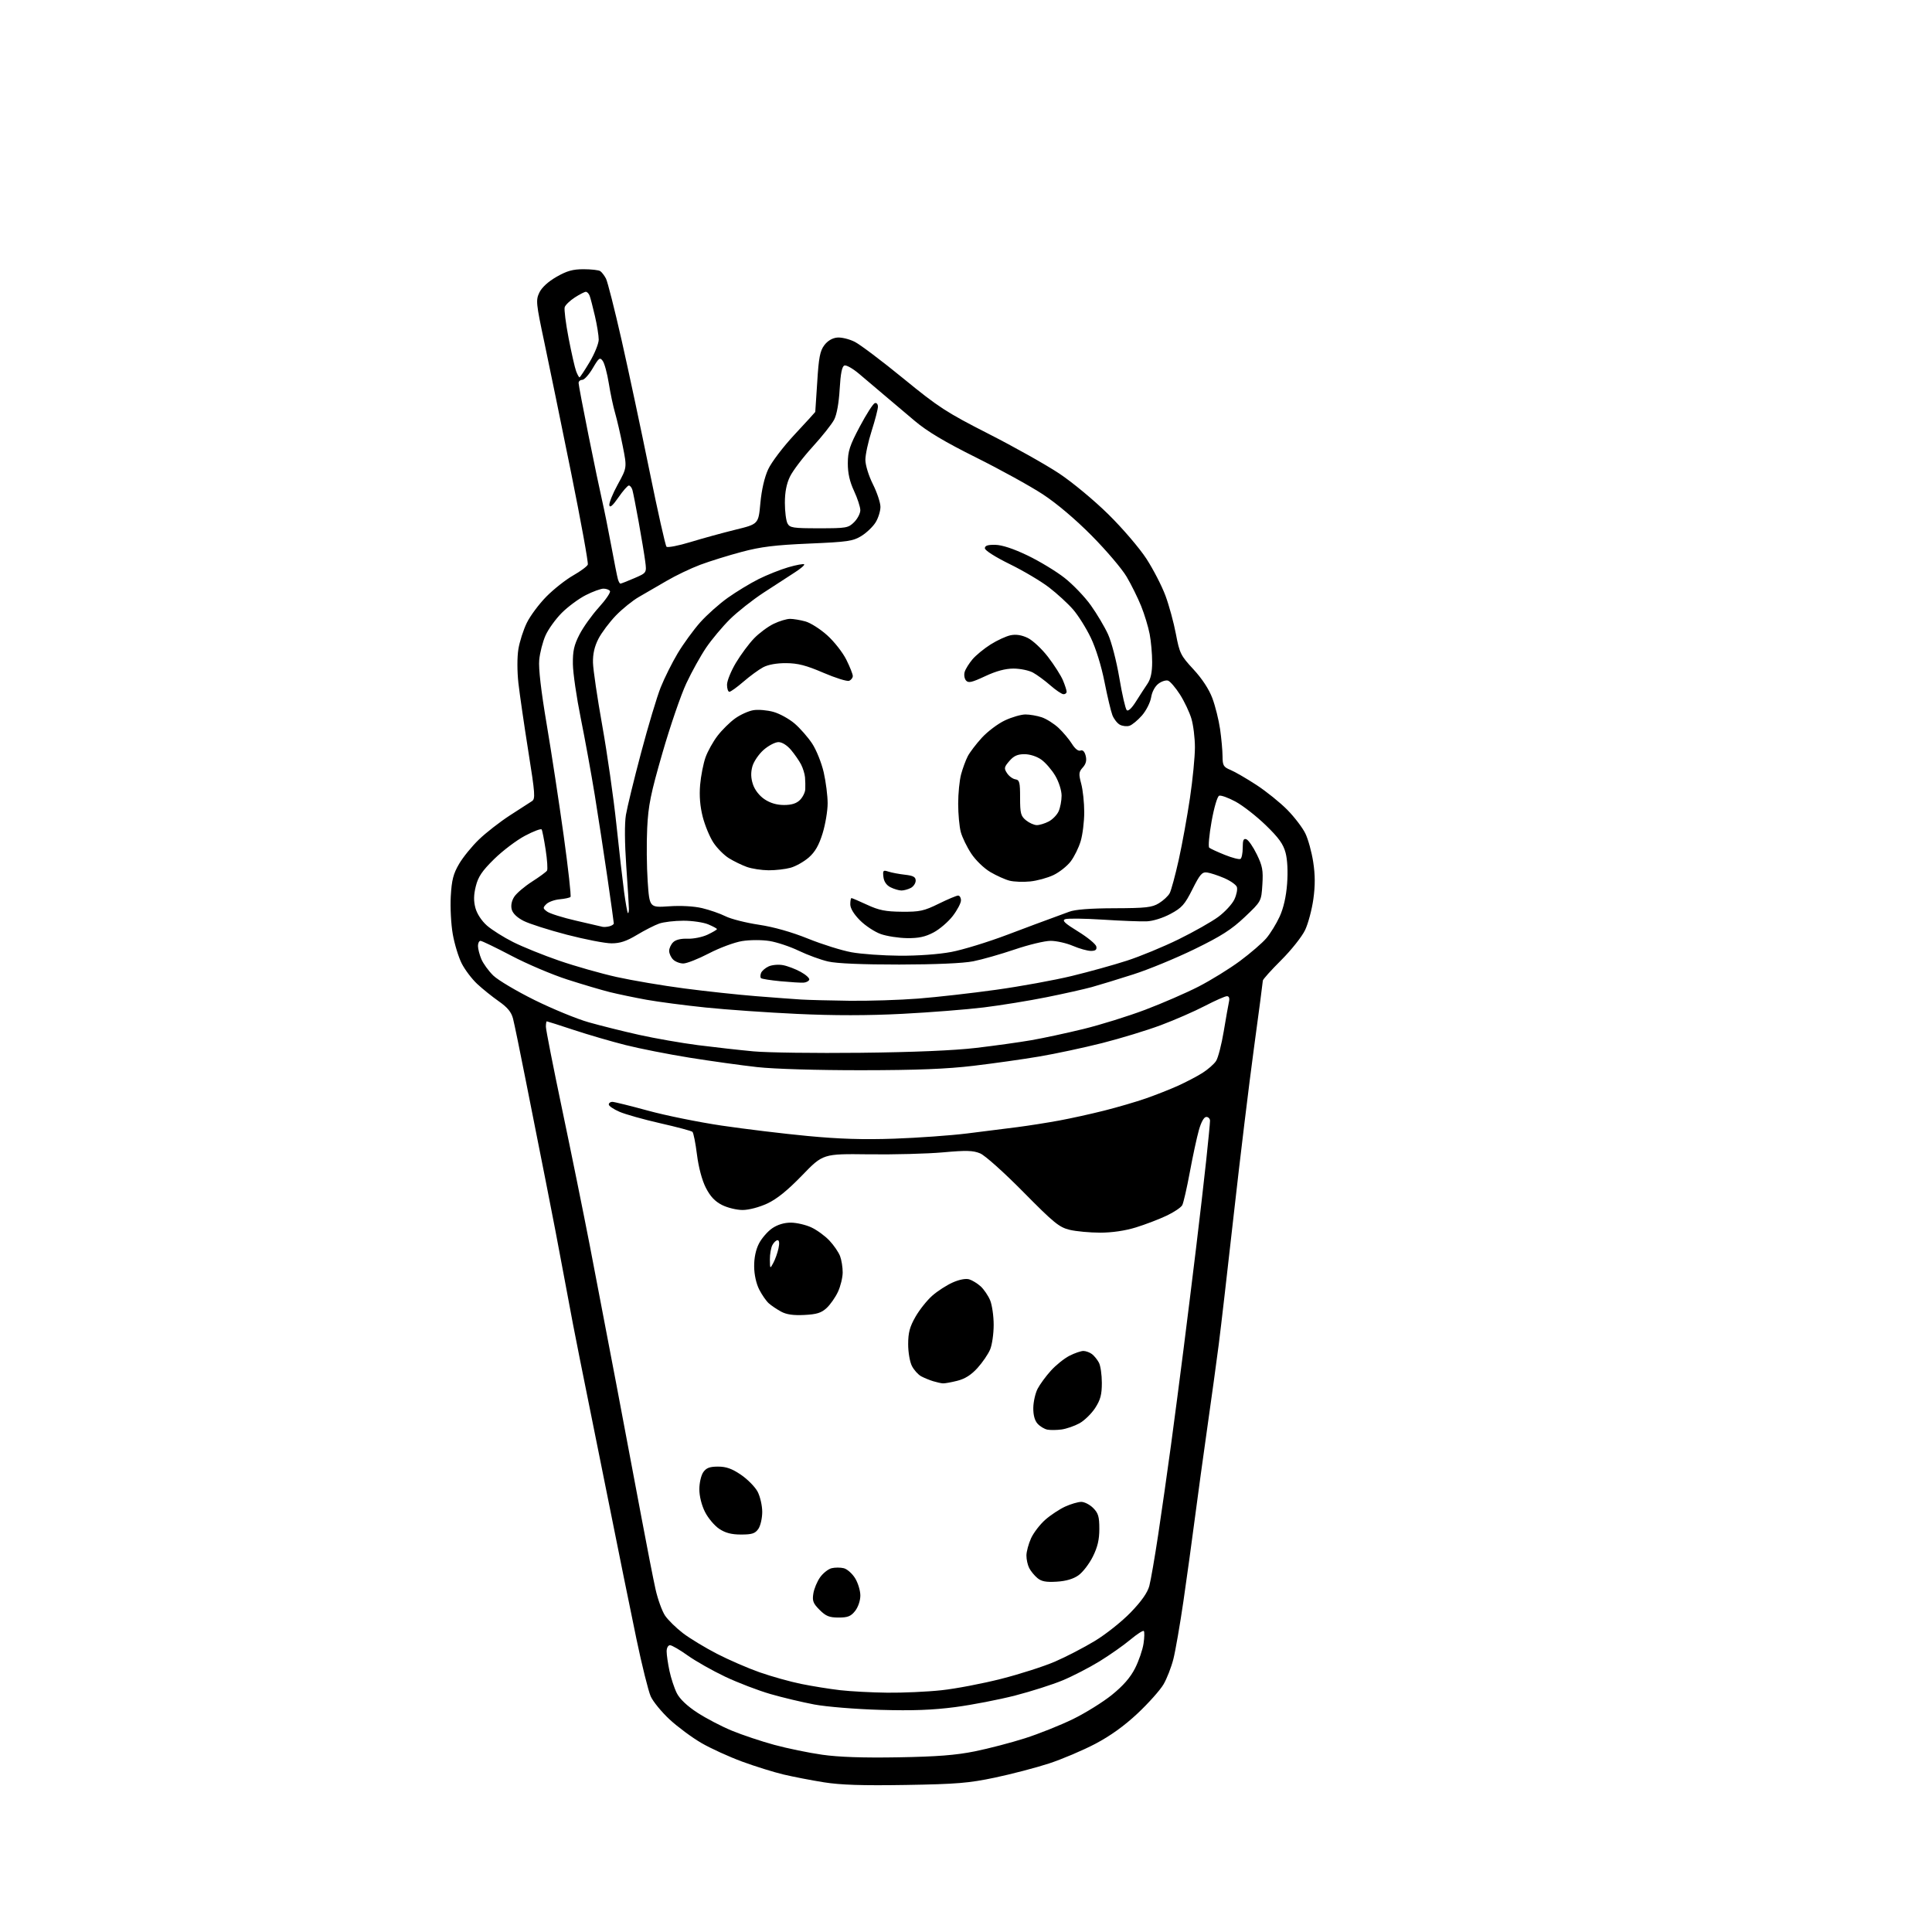 <?xml version="1.0" encoding="UTF-8" standalone="no"?>
<svg 
  version="1.1" 
  xmlns="http://www.w3.org/2000/svg" 
  xmlns:xlink="http://www.w3.org/1999/xlink" 
  xmlns:svg="http://www.w3.org/2000/svg"
  xmlns:rdf="http://www.w3.org/1999/02/22-rdf-syntax-ns#"
  xmlns:cc="http://creativecommons.org/ns#"
  xmlns:dc="http://purl.org/dc/elements/1.1/"
  viewBox="0 0 768 768"
  width="768"
  height="768"
>
<style>svg {background-color: white; }</style>"
<path stroke="none" fill="black" fill-rule="evenodd" d="M360.00,709.55C342.73,709.83 334.12,709.55 327.50,708.49C322.55,707.70 315.35,706.31 311.50,705.40C307.65,704.49 300.23,702.18 295.00,700.26C289.77,698.33 282.47,695.00 278.78,692.85C275.08,690.70 269.42,686.50 266.20,683.53C262.99,680.55 259.59,676.40 258.66,674.31C257.73,672.21 255.17,661.95 252.99,651.50C250.80,641.05 245.42,614.50 241.02,592.50C236.62,570.50 231.91,547.10 230.55,540.50C229.19,533.90 226.47,519.73 224.51,509.00C222.54,498.27 219.18,480.73 217.03,470.00C214.89,459.27 211.27,441.05 209.00,429.50C206.72,417.95 204.45,406.89 203.94,404.93C203.27,402.31 201.74,400.46 198.26,398.02C195.64,396.19 191.77,393.07 189.66,391.10C187.55,389.12 184.80,385.48 183.54,383.00C182.28,380.52 180.68,375.30 179.99,371.38C179.29,367.47 178.94,360.67 179.19,356.27C179.56,349.80 180.20,347.33 182.50,343.41C184.06,340.74 187.63,336.36 190.42,333.68C193.21,331.00 198.72,326.71 202.66,324.15C206.59,321.59 210.53,319.05 211.41,318.50C212.87,317.59 212.74,315.74 209.99,298.50C208.33,288.05 206.57,275.90 206.07,271.50C205.56,266.89 205.55,261.20 206.06,258.08C206.54,255.10 208.05,250.37 209.42,247.58C210.79,244.78 214.29,240.09 217.20,237.14C220.12,234.19 224.90,230.42 227.84,228.75C230.77,227.08 233.39,225.14 233.66,224.44C233.93,223.74 230.94,207.27 227.01,187.83C223.08,168.40 218.29,145.08 216.37,136.01C213.08,120.54 212.96,119.31 214.40,116.30C215.36,114.28 217.90,111.95 221.21,110.05C225.35,107.68 227.70,107.02 232.00,107.02C235.03,107.03 238.00,107.36 238.60,107.77C239.21,108.17 240.23,109.50 240.88,110.73C241.52,111.96 244.32,122.98 247.10,135.23C249.87,147.48 254.84,170.78 258.14,187.00C261.44,203.22 264.50,216.87 264.94,217.32C265.38,217.77 269.68,216.94 274.50,215.47C279.32,214.00 287.37,211.79 292.38,210.56C301.50,208.33 301.50,208.33 302.26,199.97C302.75,194.71 303.89,189.74 305.36,186.56C306.66,183.75 311.32,177.61 315.85,172.75C320.33,167.94 324.03,163.89 324.08,163.75C324.12,163.61 324.47,158.22 324.87,151.77C325.45,142.22 325.97,139.51 327.64,137.27C328.96,135.50 330.81,134.39 332.78,134.19C334.47,134.02 337.63,134.79 339.81,135.90C341.98,137.01 350.68,143.57 359.13,150.48C373.09,161.90 376.20,163.91 393.01,172.48C403.19,177.66 415.79,184.74 421.01,188.20C426.32,191.73 434.96,198.90 440.64,204.50C446.26,210.04 452.99,217.91 455.74,222.14C458.46,226.34 461.85,232.93 463.29,236.79C464.72,240.65 466.59,247.50 467.44,252.02C468.90,259.72 469.35,260.61 474.42,266.08C477.85,269.79 480.60,273.98 481.93,277.54C483.09,280.63 484.46,286.16 485.00,289.83C485.53,293.50 485.97,298.36 485.98,300.63C486.00,304.31 486.34,304.90 489.16,306.07C490.89,306.78 495.52,309.47 499.45,312.03C503.37,314.59 508.90,319.05 511.74,321.93C514.58,324.82 517.81,329.05 518.91,331.34C520.02,333.63 521.42,338.73 522.02,342.67C522.81,347.78 522.83,352.01 522.08,357.40C521.50,361.57 520.03,367.09 518.81,369.68C517.59,372.28 513.31,377.67 509.30,381.67C505.28,385.67 502.00,389.33 502.00,389.80C502.00,390.28 500.41,402.33 498.47,416.58C496.53,430.84 492.93,460.50 490.47,482.50C488.01,504.50 485.31,527.90 484.46,534.50C483.61,541.10 481.60,555.73 479.99,567.00C478.38,578.27 476.13,594.70 474.98,603.50C473.84,612.30 471.79,627.15 470.43,636.50C469.06,645.85 467.27,656.19 466.44,659.48C465.61,662.76 463.84,667.31 462.50,669.58C461.17,671.85 456.54,677.04 452.21,681.11C446.91,686.08 441.40,690.04 435.36,693.22C430.42,695.81 422.17,699.31 417.02,701.00C411.86,702.68 402.21,705.21 395.57,706.61C385.08,708.82 380.42,709.21 360.00,709.55zM357.00,698.56C372.47,698.30 379.95,697.71 387.50,696.19C393.00,695.08 402.00,692.73 407.50,690.97C413.00,689.21 421.55,685.79 426.50,683.38C431.45,680.96 438.43,676.62 442.00,673.74C446.48,670.12 449.34,666.84 451.20,663.17C452.69,660.24 454.20,655.83 454.57,653.37C454.94,650.92 454.99,648.65 454.68,648.35C454.37,648.04 451.95,649.60 449.31,651.81C446.66,654.03 441.16,657.89 437.09,660.40C433.01,662.90 426.41,666.31 422.41,667.97C418.41,669.64 409.91,672.35 403.52,674.00C397.12,675.64 386.40,677.72 379.70,678.60C370.76,679.77 362.82,680.07 350.00,679.70C340.32,679.43 328.58,678.47 323.74,677.57C318.92,676.66 311.04,674.79 306.24,673.40C301.43,672.01 293.35,668.92 288.28,666.52C283.22,664.12 276.51,660.32 273.37,658.08C270.24,655.84 267.07,654.00 266.34,654.00C265.58,654.00 265.00,655.07 265.00,656.45C265.00,657.80 265.51,661.29 266.12,664.20C266.74,667.12 268.06,671.12 269.06,673.09C270.23,675.39 273.16,678.17 277.19,680.80C280.66,683.06 286.84,686.29 290.93,687.97C295.02,689.66 302.59,692.19 307.76,693.60C312.92,695.00 321.50,696.78 326.83,697.53C333.37,698.47 343.12,698.80 357.00,698.56zM352.71,672.87C358.88,672.94 368.55,672.51 374.21,671.90C379.87,671.30 390.56,669.26 397.98,667.37C405.39,665.49 415.02,662.40 419.38,660.51C423.75,658.63 430.87,654.93 435.22,652.30C439.58,649.67 445.99,644.56 449.48,640.95C453.75,636.53 456.16,633.09 456.87,630.44C457.45,628.27 459.04,619.08 460.41,610.00C461.78,600.92 464.06,584.95 465.48,574.50C466.89,564.05 469.13,546.95 470.45,536.50C471.78,526.05 474.01,508.05 475.41,496.50C476.81,484.95 478.65,469.11 479.48,461.29C480.32,453.48 481.00,446.39 481.00,445.54C481.00,444.69 480.34,444.00 479.53,444.00C478.61,444.00 477.50,445.97 476.57,449.25C475.76,452.14 474.13,459.66 472.97,465.96C471.80,472.26 470.45,478.17 469.96,479.08C469.47,479.99 466.66,481.88 463.70,483.27C460.75,484.67 455.28,486.76 451.56,487.91C447.26,489.24 442.07,490.00 437.34,490.00C433.24,490.00 427.77,489.49 425.19,488.87C421.04,487.86 418.91,486.12 406.78,473.83C399.10,466.04 391.55,459.29 389.63,458.49C386.82,457.32 384.16,457.24 374.85,458.08C368.61,458.64 355.32,458.99 345.33,458.86C327.16,458.63 327.16,458.63 318.83,467.25C313.05,473.22 308.82,476.64 305.00,478.42C301.81,479.90 297.70,480.98 295.21,480.99C292.85,481.00 289.14,480.09 286.97,478.98C284.16,477.55 282.31,475.56 280.56,472.11C279.05,469.14 277.69,464.02 277.05,458.93C276.48,454.35 275.67,450.30 275.25,449.92C274.84,449.55 269.10,448.01 262.50,446.52C255.90,445.02 248.59,442.97 246.25,441.95C243.91,440.94 242.00,439.64 242.00,439.06C242.00,438.48 242.63,438.00 243.40,438.00C244.17,438.00 250.52,439.57 257.51,441.48C264.49,443.40 277.70,446.08 286.86,447.44C296.01,448.79 311.38,450.66 321.00,451.57C333.62,452.77 343.24,453.07 355.50,452.64C364.85,452.31 377.90,451.38 384.50,450.56C391.10,449.75 400.10,448.62 404.50,448.04C408.90,447.47 416.32,446.30 421.00,445.44C425.68,444.58 433.77,442.79 439.00,441.47C444.23,440.15 451.65,437.98 455.50,436.64C459.35,435.30 465.09,433.04 468.25,431.61C471.41,430.19 475.79,427.90 477.97,426.52C480.16,425.14 482.61,422.99 483.41,421.75C484.22,420.51 485.58,415.23 486.45,410.00C487.32,404.77 488.26,399.49 488.53,398.25C488.86,396.81 488.57,396.00 487.73,396.00C487.01,396.00 483.07,397.74 478.96,399.87C474.86,402.01 467.00,405.44 461.50,407.50C456.00,409.56 445.49,412.77 438.15,414.63C430.81,416.48 419.56,418.89 413.15,419.97C406.74,421.06 394.98,422.72 387.00,423.67C376.37,424.94 364.50,425.41 342.50,425.43C324.75,425.44 307.81,424.94 301.00,424.19C294.68,423.49 282.59,421.80 274.14,420.45C265.69,419.09 254.21,416.83 248.64,415.42C243.06,414.01 233.82,411.32 228.11,409.43C222.40,407.54 217.56,406.00 217.36,406.00C217.16,406.00 217.00,406.96 217.00,408.14C217.00,409.31 219.90,424.05 223.44,440.89C226.98,457.72 231.92,482.07 234.43,495.00C236.93,507.93 241.71,532.90 245.05,550.50C248.38,568.10 252.88,591.94 255.04,603.48C257.20,615.02 259.69,627.73 260.58,631.73C261.47,635.73 263.18,640.45 264.37,642.23C265.57,644.00 268.79,647.15 271.52,649.24C274.26,651.32 280.32,654.99 285.00,657.41C289.68,659.82 297.32,663.14 302.00,664.78C306.68,666.42 314.10,668.50 318.50,669.39C322.90,670.29 329.88,671.40 334.00,671.88C338.12,672.35 346.54,672.80 352.71,672.87zM333.35,643.00C329.66,643.00 328.29,642.45 325.80,639.95C323.23,637.38 322.84,636.37 323.32,633.44C323.62,631.54 324.83,628.64 326.01,626.99C327.18,625.35 329.23,623.73 330.57,623.39C331.90,623.06 334.09,623.06 335.42,623.39C336.75,623.72 338.77,625.51 339.92,627.37C341.06,629.22 342.00,632.31 342.00,634.23C342.00,636.26 341.13,638.84 339.93,640.37C338.24,642.51 337.03,643.00 333.35,643.00zM420.07,628.74C415.82,629.00 413.99,628.66 412.37,627.29C411.19,626.31 409.73,624.52 409.12,623.32C408.50,622.11 408.01,619.86 408.02,618.32C408.03,616.77 408.86,613.70 409.86,611.49C410.87,609.29 413.41,605.97 415.53,604.11C417.64,602.25 421.20,599.91 423.43,598.89C425.67,597.87 428.53,597.03 429.80,597.02C431.06,597.01 433.20,598.10 434.55,599.45C436.59,601.50 437.00,602.88 437.00,607.76C437.00,612.04 436.31,614.99 434.41,618.80C432.99,621.65 430.43,624.98 428.73,626.19C426.66,627.67 423.78,628.51 420.07,628.74zM294.59,610.00C290.76,610.00 288.35,609.37 285.90,607.74C284.03,606.50 281.49,603.48 280.25,601.03C278.90,598.35 278.00,594.76 278.00,592.01C278.00,589.50 278.70,586.45 279.56,585.22C280.76,583.51 282.10,583.00 285.44,583.00C288.68,583.00 290.98,583.82 294.55,586.25C297.18,588.04 300.16,591.07 301.17,592.98C302.17,594.90 303.00,598.51 303.00,601.01C303.00,603.51 302.30,606.56 301.44,607.78C300.17,609.60 298.93,610.00 294.59,610.00zM422.00,568.24C420.07,568.50 417.53,568.53 416.35,568.30C415.17,568.08 413.42,567.01 412.45,565.94C411.30,564.67 410.71,562.47 410.75,559.63C410.79,557.22 411.56,553.82 412.46,552.07C413.37,550.32 415.74,547.07 417.74,544.87C419.73,542.66 423.06,539.99 425.14,538.93C427.22,537.87 429.73,537.01 430.71,537.03C431.69,537.05 433.21,537.61 434.09,538.28C434.96,538.95 436.20,540.48 436.84,541.68C437.48,542.89 438.00,546.51 438.00,549.73C438.00,554.39 437.45,556.45 435.34,559.71C433.87,561.97 431.06,564.70 429.09,565.79C427.11,566.87 423.93,567.97 422.00,568.24zM374.81,549.91C374.09,549.87 372.35,549.48 370.94,549.05C369.53,548.62 367.40,547.75 366.20,547.11C365.00,546.47 363.34,544.63 362.51,543.02C361.67,541.39 361.00,537.53 361.01,534.30C361.02,529.73 361.64,527.42 363.93,523.42C365.53,520.63 368.54,516.85 370.62,515.03C372.70,513.20 376.35,510.85 378.73,509.80C381.36,508.63 383.92,508.15 385.28,508.56C386.50,508.93 388.55,510.19 389.84,511.36C391.12,512.54 392.81,515.02 393.59,516.87C394.36,518.73 395.00,523.13 395.00,526.65C395.00,530.18 394.37,534.58 393.60,536.42C392.83,538.27 390.57,541.58 388.59,543.77C386.09,546.54 383.61,548.11 380.55,548.88C378.11,549.50 375.53,549.96 374.81,549.91zM319.72,522.72C315.35,522.94 312.61,522.54 310.50,521.39C308.85,520.49 306.66,519.02 305.64,518.12C304.62,517.23 302.90,514.76 301.81,512.63C300.61,510.27 299.81,506.68 299.79,503.44C299.76,500.03 300.44,496.76 301.71,494.31C302.79,492.22 305.16,489.49 306.98,488.25C309.11,486.80 311.76,486.01 314.40,486.02C316.65,486.03 320.30,486.88 322.50,487.90C324.70,488.92 327.93,491.27 329.69,493.13C331.44,494.98 333.35,497.77 333.94,499.32C334.52,500.86 334.99,503.79 334.98,505.82C334.97,507.84 334.13,511.30 333.11,513.50C332.09,515.70 330.06,518.60 328.60,519.95C326.48,521.91 324.66,522.47 319.72,522.72zM307.42,502.00C308.16,500.62 309.08,498.04 309.46,496.25C309.90,494.21 309.77,493.00 309.11,493.00C308.54,493.00 307.60,493.87 307.04,494.93C306.47,496.00 306.02,498.59 306.04,500.68C306.08,504.46 306.10,504.47 307.42,502.00zM342.00,418.50C363.15,418.27 379.22,417.59 388.00,416.56C395.43,415.68 405.32,414.31 410.00,413.49C414.68,412.68 424.01,410.67 430.73,409.03C437.46,407.38 448.49,403.95 455.23,401.40C461.98,398.85 471.51,394.71 476.41,392.20C481.32,389.68 488.74,385.10 492.92,382.00C497.09,378.90 501.82,374.83 503.41,372.94C505.01,371.05 507.38,367.19 508.68,364.36C510.21,361.03 511.26,356.45 511.64,351.36C512.01,346.52 511.78,341.77 511.04,339.00C510.12,335.52 508.32,333.02 503.13,328.00C499.44,324.43 494.05,320.22 491.16,318.66C488.27,317.10 485.33,316.04 484.63,316.31C483.91,316.59 482.61,321.00 481.62,326.54C480.66,331.90 480.25,336.59 480.69,336.97C481.14,337.35 483.91,338.64 486.86,339.82C489.81,341.01 492.62,341.73 493.11,341.43C493.60,341.13 494.00,339.12 494.00,336.97C494.00,333.94 494.33,333.19 495.47,333.63C496.28,333.94 498.14,336.62 499.59,339.60C501.85,344.21 502.17,345.97 501.81,351.65C501.39,358.30 501.39,358.30 494.79,364.55C489.55,369.51 485.46,372.13 474.85,377.30C467.51,380.88 456.55,385.40 450.50,387.33C444.45,389.27 437.02,391.54 434.00,392.38C430.98,393.21 422.88,395.03 416.00,396.41C409.12,397.80 397.92,399.62 391.10,400.46C384.29,401.30 369.66,402.45 358.60,403.02C344.97,403.72 331.58,403.73 317.00,403.05C305.18,402.50 288.75,401.36 280.50,400.50C272.25,399.65 261.68,398.26 257.00,397.42C252.32,396.57 245.80,395.21 242.50,394.40C239.20,393.58 231.55,391.32 225.50,389.37C219.45,387.42 209.44,383.17 203.26,379.91C197.07,376.66 191.56,374.00 191.01,374.00C190.45,374.00 190.00,374.91 190.00,376.03C190.00,377.15 190.61,379.51 191.35,381.28C192.10,383.05 194.23,385.99 196.10,387.81C197.97,389.62 205.35,394.00 212.50,397.54C219.65,401.07 229.32,405.05 234.00,406.37C238.68,407.70 247.68,409.95 254.00,411.36C260.32,412.77 270.90,414.62 277.50,415.47C284.10,416.31 294.00,417.42 299.50,417.93C305.00,418.44 324.12,418.70 342.00,418.50zM337.55,397.82C345.28,397.92 357.65,397.53 365.05,396.95C372.45,396.37 386.39,394.79 396.04,393.44C405.68,392.10 419.18,389.63 426.04,387.97C432.89,386.31 442.77,383.57 448.00,381.87C453.23,380.18 462.45,376.37 468.50,373.40C474.55,370.43 481.65,366.41 484.28,364.47C486.91,362.53 489.79,359.42 490.67,357.56C491.56,355.70 492.00,353.45 491.66,352.56C491.32,351.67 489.06,350.10 486.63,349.05C484.20,348.01 481.16,347.01 479.87,346.83C477.86,346.55 477.02,347.49 474.01,353.50C470.95,359.59 469.83,360.86 465.29,363.29C462.23,364.93 458.30,366.16 455.79,366.25C453.43,366.34 445.57,366.04 438.33,365.57C431.08,365.11 424.37,365.03 423.42,365.39C422.07,365.91 423.24,367.02 428.58,370.30C432.37,372.63 435.63,375.32 435.81,376.27C436.06,377.54 435.48,378.00 433.66,378.00C432.29,378.00 429.07,377.10 426.50,376.00C423.93,374.90 419.94,374.00 417.63,374.00C415.32,374.00 408.89,375.55 403.33,377.44C397.78,379.32 390.37,381.44 386.86,382.13C382.89,382.92 371.88,383.40 357.50,383.42C342.82,383.43 332.57,383.00 329.18,382.21C326.25,381.54 321.02,379.62 317.56,377.96C314.10,376.29 308.85,374.54 305.89,374.06C302.83,373.58 298.12,373.59 295.00,374.09C291.98,374.57 286.04,376.78 281.80,378.99C277.57,381.19 272.99,383.00 271.62,383.00C270.26,383.00 268.44,382.29 267.57,381.43C266.71,380.56 266.00,379.02 266.00,378.00C266.00,376.98 266.71,375.43 267.58,374.57C268.58,373.56 270.68,373.05 273.35,373.15C275.66,373.24 279.23,372.51 281.28,371.54C283.32,370.57 285.00,369.58 285.00,369.34C285.00,369.09 283.44,368.25 281.53,367.45C279.62,366.65 275.19,366.00 271.68,366.00C268.17,366.00 263.84,366.51 262.05,367.13C260.27,367.75 256.29,369.78 253.21,371.63C249.02,374.15 246.47,375.00 243.06,374.99C240.55,374.99 232.59,373.44 225.36,371.57C218.13,369.69 210.37,367.21 208.12,366.06C205.52,364.73 203.80,363.07 203.41,361.48C203.01,359.91 203.40,358.04 204.44,356.45C205.36,355.05 208.53,352.36 211.49,350.46C214.45,348.57 217.13,346.60 217.45,346.08C217.77,345.56 217.53,341.84 216.91,337.81C216.29,333.79 215.58,330.15 215.32,329.73C215.07,329.31 212.08,330.43 208.69,332.23C205.30,334.03 199.79,338.20 196.43,341.50C191.62,346.23 190.08,348.52 189.14,352.30C188.28,355.75 188.24,358.17 188.99,360.95C189.61,363.25 191.46,366.07 193.56,367.92C195.51,369.63 200.18,372.58 203.95,374.47C207.71,376.37 215.97,379.71 222.30,381.89C228.63,384.07 238.91,386.99 245.15,388.38C251.39,389.76 263.48,391.81 272.00,392.92C280.52,394.04 293.35,395.42 300.50,395.99C307.65,396.56 315.75,397.16 318.50,397.33C321.25,397.50 329.82,397.72 337.55,397.82zM319.42,390.62C318.36,390.69 314.25,390.43 310.27,390.06C306.29,389.68 302.80,389.13 302.50,388.83C302.20,388.53 302.21,387.61 302.53,386.78C302.85,385.95 304.21,384.77 305.55,384.16C306.89,383.55 309.45,383.32 311.24,383.66C313.04,383.99 316.20,385.19 318.27,386.33C320.34,387.46 321.88,388.86 321.69,389.44C321.50,390.03 320.48,390.55 319.42,390.62zM357.64,379.91C364.88,379.96 373.15,379.36 378.14,378.42C382.74,377.56 392.80,374.47 400.50,371.55C408.20,368.64 416.07,365.70 418.00,365.02C419.93,364.34 423.07,363.18 425.00,362.44C427.33,361.54 433.33,361.07 443.00,361.04C455.54,361.00 457.93,360.73 460.69,359.05C462.44,357.98 464.37,356.19 464.97,355.06C465.57,353.93 467.19,347.95 468.57,341.76C469.94,335.56 471.95,324.51 473.03,317.20C474.12,309.88 475.00,300.84 475.00,297.10C475.00,293.37 474.37,288.21 473.59,285.64C472.82,283.07 470.77,278.76 469.05,276.07C467.32,273.38 465.22,270.92 464.38,270.59C463.55,270.27 461.81,270.80 460.53,271.76C459.13,272.80 457.95,274.99 457.59,277.22C457.25,279.28 455.62,282.50 453.93,284.43C452.25,286.34 450.02,288.18 448.98,288.51C447.93,288.84 446.22,288.65 445.17,288.09C444.13,287.53 442.79,285.82 442.19,284.29C441.60,282.75 440.18,276.77 439.04,271.00C437.80,264.72 435.62,257.69 433.61,253.50C431.76,249.65 428.58,244.59 426.54,242.25C424.50,239.91 420.23,235.99 417.05,233.54C413.87,231.09 406.82,226.90 401.38,224.24C395.66,221.43 391.50,218.79 391.50,217.95C391.50,216.90 392.66,216.52 395.65,216.58C398.34,216.63 402.86,218.12 408.47,220.81C413.23,223.10 419.86,227.11 423.19,229.73C426.52,232.35 431.22,237.25 433.62,240.62C436.03,243.99 439.11,249.18 440.47,252.16C441.84,255.16 443.84,262.88 444.95,269.46C446.05,276.00 447.37,281.77 447.89,282.29C448.47,282.87 449.86,281.57 451.56,278.86C453.07,276.46 455.14,273.28 456.15,271.79C457.43,269.91 458.00,267.27 458.00,263.18C458.00,259.93 457.56,254.93 457.01,252.07C456.47,249.21 454.94,244.19 453.62,240.91C452.29,237.63 449.70,232.38 447.85,229.26C446.01,226.13 439.77,218.80 434.00,212.97C427.52,206.42 420.06,200.11 414.50,196.47C409.55,193.23 397.62,186.65 388.00,181.86C375.48,175.62 368.54,171.48 363.63,167.32C359.85,164.12 354.36,159.47 351.42,157.00C348.49,154.53 344.05,150.76 341.55,148.64C339.06,146.52 336.41,145.01 335.65,145.30C334.70,145.67 334.14,148.49 333.78,154.70C333.47,160.13 332.63,164.82 331.60,166.80C330.68,168.58 326.81,173.46 322.99,177.65C319.17,181.84 315.14,187.15 314.03,189.45C312.65,192.28 312.00,195.65 312.00,199.88C312.00,203.32 312.47,207.00 313.04,208.07C313.97,209.81 315.22,210.00 325.58,210.00C336.47,210.00 337.22,209.87 339.55,207.55C340.90,206.20 342.00,204.06 341.99,202.80C341.98,201.53 340.86,198.09 339.49,195.15C337.75,191.40 337.01,188.11 337.02,184.15C337.04,179.36 337.76,177.14 341.77,169.58C344.37,164.68 347.06,160.48 347.75,160.25C348.45,160.02 348.99,160.64 348.99,161.67C348.98,162.67 347.86,167.00 346.49,171.29C345.12,175.57 344.00,180.75 344.00,182.79C344.01,184.90 345.30,189.09 347.00,192.50C348.65,195.80 349.99,199.85 349.99,201.50C349.99,203.15 349.14,205.90 348.10,207.60C347.06,209.31 344.52,211.75 342.46,213.03C339.08,215.12 337.02,215.42 321.60,216.08C308.11,216.66 302.46,217.35 294.85,219.38C289.54,220.79 282.12,223.10 278.35,224.51C274.58,225.93 268.57,228.80 265.00,230.90C261.43,233.00 256.48,235.87 254.00,237.28C251.53,238.69 247.40,242.02 244.83,244.67C242.27,247.33 239.14,251.50 237.88,253.94C236.31,257.01 235.64,259.95 235.72,263.44C235.79,266.22 237.45,277.50 239.42,288.50C241.38,299.50 243.89,317.05 245.00,327.50C246.10,337.95 247.49,350.10 248.08,354.50C248.68,358.90 249.35,362.68 249.58,362.92C249.81,363.15 250.00,362.39 250.00,361.25C250.00,360.10 249.53,352.46 248.95,344.28C248.31,335.04 248.25,327.33 248.81,323.95C249.31,320.95 252.02,309.83 254.84,299.23C257.65,288.63 261.16,276.93 262.64,273.23C264.12,269.53 267.16,263.43 269.41,259.67C271.66,255.92 275.68,250.40 278.34,247.40C281.01,244.41 285.96,240.00 289.35,237.60C292.73,235.20 298.22,231.87 301.55,230.20C304.88,228.54 310.20,226.42 313.38,225.49C316.55,224.57 319.38,224.05 319.67,224.33C319.95,224.62 318.23,226.09 315.84,227.61C313.45,229.13 307.90,232.73 303.50,235.62C299.10,238.51 293.08,243.26 290.13,246.18C287.18,249.11 282.96,254.15 280.75,257.38C278.55,260.62 274.98,267.03 272.83,271.63C270.67,276.23 266.40,288.66 263.35,299.25C258.64,315.56 257.71,320.13 257.27,329.17C256.98,335.03 257.07,344.55 257.46,350.32C258.18,360.80 258.18,360.80 265.95,360.27C270.66,359.94 275.85,360.23 279.11,361.00C282.07,361.70 286.25,363.15 288.40,364.23C290.54,365.31 296.49,366.82 301.62,367.59C307.60,368.49 314.62,370.48 321.21,373.13C326.85,375.41 334.63,377.84 338.49,378.54C342.34,379.25 350.96,379.86 357.64,379.91zM360.59,372.92C357.24,372.88 352.53,372.15 350.12,371.30C347.72,370.45 344.01,368.01 341.88,365.88C339.44,363.44 338.00,361.07 338.00,359.50C338.00,358.12 338.21,357.00 338.47,357.00C338.73,357.00 341.54,358.21 344.72,359.68C349.40,361.85 352.03,362.37 358.51,362.43C365.61,362.49 367.28,362.13 373.14,359.25C376.77,357.46 380.25,356.00 380.87,356.00C381.49,356.00 382.00,356.87 382.00,357.92C382.00,358.98 380.54,361.76 378.75,364.10C376.96,366.43 373.52,369.39 371.09,370.67C367.80,372.41 365.15,372.98 360.59,372.92zM242.25,368.22C243.21,367.97 244.00,367.46 244.00,367.08C244.00,366.71 242.86,358.55 241.47,348.95C240.07,339.35 237.80,324.52 236.42,316.00C235.03,307.48 232.53,293.75 230.86,285.50C229.19,277.25 227.78,267.57 227.73,264.00C227.66,258.79 228.18,256.46 230.35,252.23C231.84,249.33 235.30,244.48 238.06,241.44C240.81,238.40 242.80,235.48 242.47,234.95C242.15,234.43 240.99,234.00 239.91,234.00C238.82,234.00 235.66,235.15 232.88,236.56C230.10,237.97 225.80,241.14 223.33,243.61C220.86,246.09 217.94,250.14 216.84,252.63C215.74,255.12 214.62,259.48 214.35,262.33C214.03,265.69 215.08,274.68 217.33,288.00C219.23,299.27 222.27,319.18 224.08,332.23C225.89,345.29 227.10,356.23 226.78,356.55C226.46,356.87 224.52,357.29 222.47,357.48C220.42,357.67 218.04,358.53 217.17,359.40C215.73,360.84 215.76,361.11 217.52,362.39C218.58,363.16 223.73,364.78 228.97,365.98C234.21,367.18 238.95,368.28 239.50,368.42C240.05,368.56 241.29,368.47 242.25,368.22zM358.32,353.99C357.32,353.98 355.38,353.40 354.00,352.71C352.38,351.90 351.38,350.44 351.17,348.59C350.87,345.99 351.06,345.80 353.17,346.48C354.45,346.90 357.41,347.46 359.75,347.72C363.06,348.10 364.00,348.61 364.00,350.07C364.00,351.09 363.13,352.40 362.07,352.96C361.00,353.53 359.31,353.99 358.32,353.99zM409.50,350.39C406.75,350.67 403.07,350.53 401.33,350.09C399.59,349.65 396.15,348.11 393.69,346.66C391.18,345.19 387.85,341.98 386.10,339.33C384.38,336.74 382.51,332.88 381.93,330.75C381.36,328.62 380.89,323.56 380.89,319.50C380.89,315.44 381.41,310.19 382.05,307.81C382.69,305.44 383.88,302.21 384.69,300.64C385.50,299.06 388.04,295.73 390.33,293.23C392.63,290.74 396.75,287.64 399.50,286.36C402.25,285.07 405.90,284.02 407.60,284.01C409.31,284.00 412.23,284.51 414.10,285.13C415.97,285.76 418.99,287.67 420.82,289.38C422.64,291.10 425.02,293.94 426.12,295.70C427.33,297.65 428.65,298.69 429.51,298.36C430.42,298.01 431.15,298.74 431.58,300.45C432.04,302.29 431.69,303.68 430.42,305.09C428.82,306.86 428.75,307.61 429.80,311.56C430.46,314.02 431.00,319.10 431.00,322.86C431.00,326.61 430.36,331.80 429.58,334.39C428.81,336.97 427.02,340.60 425.61,342.44C424.21,344.29 421.13,346.72 418.78,347.85C416.42,348.97 412.25,350.12 409.50,350.39zM305.50,345.95C302.75,345.93 298.87,345.33 296.88,344.62C294.89,343.91 291.69,342.35 289.77,341.16C287.84,339.97 285.07,337.19 283.61,334.98C282.15,332.78 280.23,328.16 279.35,324.73C278.28,320.54 277.94,316.37 278.31,312.00C278.62,308.43 279.59,303.51 280.45,301.08C281.32,298.64 283.48,294.77 285.24,292.48C287.00,290.18 290.14,287.08 292.22,285.59C294.29,284.10 297.57,282.62 299.49,282.31C301.42,281.99 305.00,282.30 307.46,282.99C309.91,283.67 313.69,285.76 315.86,287.61C318.03,289.47 321.17,293.05 322.84,295.57C324.51,298.10 326.57,303.23 327.44,307.02C328.30,310.80 329.00,316.35 329.00,319.34C329.00,322.34 328.09,327.72 326.99,331.30C325.53,336.01 324.02,338.65 321.52,340.85C319.61,342.52 316.35,344.36 314.28,344.94C312.20,345.52 308.25,345.97 305.50,345.95zM412.16,328.00C413.23,328.00 415.34,327.36 416.85,326.57C418.37,325.79 420.15,323.97 420.81,322.53C421.46,321.09 422.00,318.28 422.00,316.29C422.00,314.24 420.92,310.83 419.50,308.40C418.12,306.05 415.62,303.16 413.95,301.97C412.16,300.69 409.40,299.80 407.24,299.80C404.49,299.80 402.98,300.48 401.24,302.51C399.14,304.94 399.05,305.44 400.32,307.36C401.09,308.54 402.58,309.63 403.62,309.79C405.27,310.04 405.51,310.98 405.50,317.12C405.50,323.33 405.78,324.40 407.86,326.09C409.16,327.14 411.09,328.00 412.16,328.00zM311.65,320.00C314.67,320.00 316.61,319.39 318.00,318.00C319.10,316.90 320.05,314.99 320.11,313.75C320.17,312.51 320.12,310.38 320.01,309.00C319.89,307.62 319.18,305.32 318.43,303.87C317.68,302.42 315.89,299.84 314.45,298.12C312.86,296.24 310.88,295.00 309.45,295.00C308.14,295.00 305.49,296.39 303.56,298.08C301.63,299.78 299.61,302.74 299.08,304.67C298.41,307.12 298.47,309.28 299.31,311.80C300.03,313.99 301.85,316.34 303.90,317.71C306.14,319.22 308.77,320.00 311.65,320.00zM422.75,275.96C422.06,275.94 419.70,274.35 417.50,272.42C415.30,270.49 412.18,268.21 410.58,267.34C408.97,266.48 405.50,265.77 402.87,265.77C399.64,265.77 395.99,266.75 391.60,268.81C386.20,271.33 384.92,271.61 383.97,270.47C383.35,269.71 383.13,268.17 383.49,267.04C383.84,265.91 385.23,263.69 386.57,262.10C387.91,260.51 391.14,257.85 393.75,256.20C396.36,254.55 399.94,252.90 401.70,252.53C403.85,252.08 406.09,252.42 408.50,253.57C410.48,254.51 414.11,257.89 416.59,261.11C419.06,264.33 421.74,268.53 422.54,270.45C423.34,272.37 424.00,274.40 424.00,274.97C424.00,275.54 423.44,275.98 422.75,275.96zM289.94,275.00C289.42,275.00 289.00,273.74 289.00,272.19C289.00,270.65 290.60,266.71 292.56,263.44C294.52,260.17 297.77,255.80 299.78,253.73C301.79,251.66 305.28,249.07 307.54,247.98C309.79,246.89 312.73,246.00 314.07,246.01C315.40,246.01 318.15,246.47 320.17,247.03C322.19,247.59 326.09,250.07 328.84,252.55C331.59,255.02 335.00,259.37 336.42,262.22C337.84,265.06 339.00,267.99 339.00,268.73C339.00,269.46 338.33,270.32 337.52,270.63C336.71,270.94 332.10,269.50 327.27,267.42C320.44,264.49 317.17,263.64 312.50,263.61C308.71,263.59 305.33,264.20 303.33,265.27C301.58,266.21 298.07,268.78 295.52,270.99C292.97,273.19 290.46,275.00 289.94,275.00zM246.63,232.00C246.91,232.00 249.37,231.04 252.10,229.86C257.08,227.72 257.08,227.72 256.48,223.11C256.15,220.57 254.98,213.55 253.89,207.50C252.80,201.45 251.67,195.71 251.39,194.75C251.10,193.79 250.47,193.00 249.98,193.00C249.49,193.00 247.62,195.14 245.82,197.75C243.59,200.97 242.44,201.98 242.22,200.87C242.05,199.98 243.55,196.24 245.58,192.56C249.25,185.88 249.25,185.88 247.55,177.33C246.62,172.62 245.24,166.69 244.50,164.14C243.75,161.59 242.63,156.28 242.00,152.34C241.37,148.40 240.29,144.40 239.59,143.46C238.47,141.92 238.06,142.23 235.63,146.37C234.14,148.92 232.26,151.00 231.46,151.00C230.66,151.00 230.00,151.56 230.00,152.25C230.00,152.94 231.77,162.28 233.93,173.00C236.08,183.72 238.53,195.43 239.36,199.00C240.19,202.57 241.82,210.68 242.99,217.00C244.16,223.32 245.35,229.29 245.63,230.25C245.91,231.21 246.36,232.00 246.63,232.00zM230.36,150.00C230.58,150.00 232.39,147.27 234.38,143.93C236.37,140.59 238.00,136.57 238.00,134.99C238.00,133.41 237.32,129.20 236.49,125.62C235.66,122.05 234.72,118.42 234.39,117.56C234.06,116.70 233.38,116.00 232.88,116.00C232.38,116.00 230.41,117.01 228.49,118.25C226.58,119.49 224.77,121.22 224.48,122.10C224.20,122.98 224.89,128.52 226.03,134.41C227.17,140.30 228.51,146.22 229.02,147.56C229.53,148.90 230.13,150.00 230.36,150.00z" />

</svg>